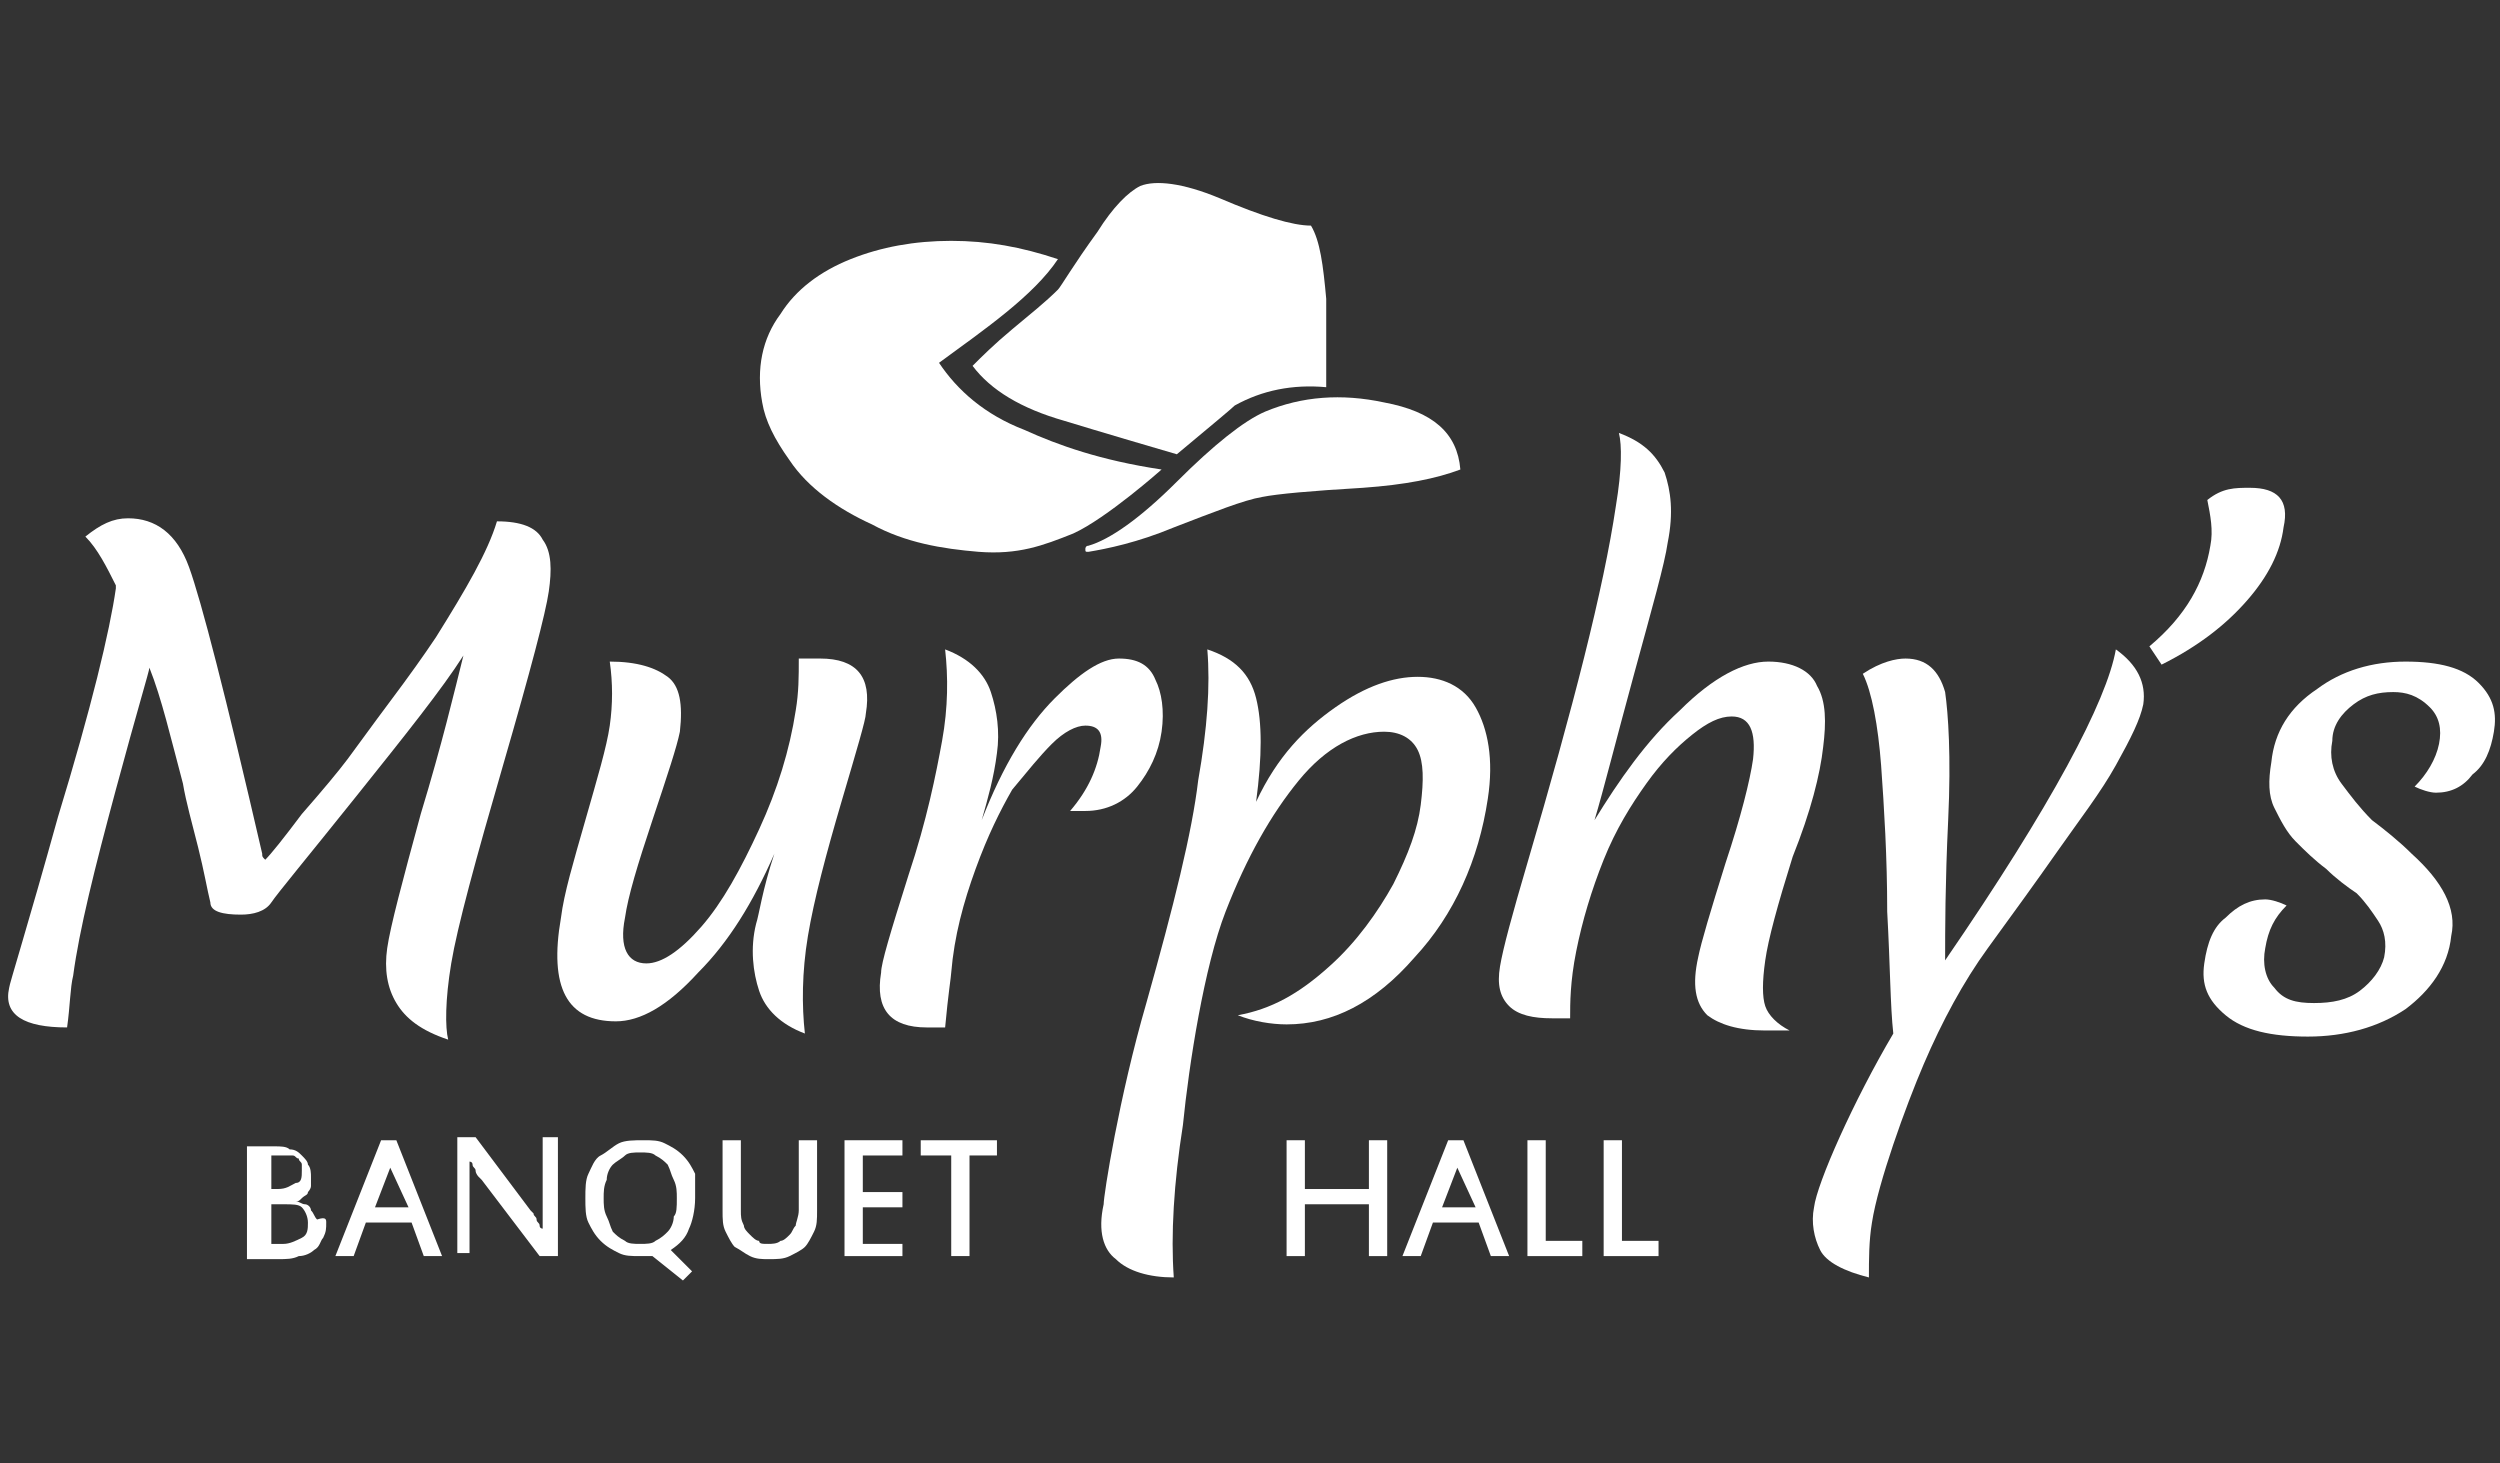 <?xml version="1.0" encoding="utf-8"?>
<!-- Generator: Adobe Illustrator 22.1.0, SVG Export Plug-In . SVG Version: 6.00 Build 0)  -->
<svg version="1.1" id="Layer_1" xmlns="http://www.w3.org/2000/svg" xmlns:xlink="http://www.w3.org/1999/xlink" x="0px" y="0px"
	 viewBox="0 0 82 48" style="enable-background:new 0 0 82 48;" xml:space="preserve">
<rect x="0" y="0" width="82" height="48" fill="#333333" stroke="none"/>
<style type="text/css">
	.st0{fill:#FFFFFF;}
</style>
<g>
	<g>
		<g>
			<path class="st0" d="M17.8,17.7c0.3,0.4,0.3,1,0.2,1.7c-0.1,0.7-0.6,2.6-1.5,5.7c-0.9,3.1-1.5,5.3-1.7,6.5
				c-0.2,1.2-0.2,2.1-0.1,2.5c-0.9-0.3-1.4-0.7-1.7-1.2c-0.3-0.5-0.4-1.1-0.3-1.8c0.1-0.7,0.5-2.2,1.1-4.4c0.7-2.3,1.1-4,1.4-5.2
				c-0.7,1.1-1.9,2.6-3.5,4.6c-1.6,2-2.6,3.2-2.8,3.5C8.7,29.9,8.3,30,7.9,30c-0.6,0-1-0.1-1-0.4c-0.1-0.4-0.2-1-0.4-1.8
				c-0.2-0.8-0.4-1.5-0.5-2.1c-0.4-1.5-0.7-2.8-1.1-3.8c0,0.1-0.4,1.4-1.1,4c-0.7,2.6-1.2,4.6-1.4,6.1c-0.1,0.4-0.1,1-0.2,1.7
				c-1.4,0-2.1-0.4-1.9-1.3c0-0.1,0.6-2,1.6-5.6c1.1-3.6,1.7-6.1,1.9-7.5l0-0.1c-0.3-0.6-0.6-1.2-1-1.6C3.3,17.2,3.7,17,4.2,17
				c0.9,0,1.6,0.5,2,1.6c0.4,1.1,1.2,4.2,2.4,9.4c0,0.1,0,0.1,0.1,0.2c0.2-0.2,0.6-0.7,1.2-1.5c0.7-0.8,1.2-1.4,1.5-1.8
				c0.3-0.4,0.8-1.1,1.4-1.9c0.6-0.8,1.1-1.5,1.5-2.1c1-1.6,1.7-2.8,2-3.8C17.1,17.1,17.6,17.3,17.8,17.7z"/>
			<path class="st0" d="M26.9,21.6c1.2,0,1.7,0.6,1.5,1.8c0,0.2-0.3,1.2-0.8,2.9c-0.5,1.7-0.9,3.2-1.1,4.4c-0.2,1.2-0.2,2.3-0.1,3.2
				c-0.8-0.3-1.3-0.8-1.5-1.4c-0.2-0.6-0.3-1.4-0.1-2.2c0.1-0.3,0.2-1.1,0.6-2.3c-0.7,1.6-1.5,2.9-2.5,3.9c-1,1.1-1.9,1.6-2.7,1.6
				c-1.6,0-2.2-1.1-1.8-3.4c0.1-0.8,0.4-1.8,0.8-3.2c0.4-1.4,0.7-2.4,0.8-3.1c0.1-0.7,0.1-1.4,0-2.1c0.9,0,1.5,0.2,1.9,0.5
				c0.4,0.3,0.5,0.9,0.4,1.8c-0.1,0.5-0.4,1.4-0.9,2.9c-0.5,1.5-0.8,2.5-0.9,3.2c-0.2,1,0.1,1.5,0.7,1.5c0.5,0,1.1-0.4,1.8-1.2
				c0.7-0.8,1.3-1.9,1.9-3.2c0.6-1.3,1-2.6,1.2-3.9c0.1-0.6,0.1-1.1,0.1-1.7C26.6,21.6,26.8,21.6,26.9,21.6z"/>
			<path class="st0" d="M34.6,22.9c0.8-0.8,1.5-1.3,2.1-1.3c0.6,0,1,0.2,1.2,0.7c0.2,0.4,0.3,1,0.2,1.7c-0.1,0.7-0.4,1.3-0.8,1.8
				c-0.4,0.5-1,0.8-1.7,0.8c-0.2,0-0.4,0-0.5,0c0.6-0.7,0.9-1.4,1-2.1c0.1-0.5-0.1-0.7-0.5-0.7c-0.3,0-0.7,0.2-1.1,0.6
				c-0.4,0.4-0.8,0.9-1.3,1.5c-0.4,0.7-0.8,1.5-1.2,2.6c-0.4,1.1-0.7,2.2-0.8,3.4c0,0.1-0.1,0.7-0.2,1.8c-0.4,0-0.6,0-0.6,0
				c-1.2,0-1.7-0.6-1.5-1.8c0-0.3,0.3-1.3,0.9-3.2c0.6-1.8,0.9-3.3,1.1-4.4c0.2-1.1,0.2-2.1,0.1-3c0.8,0.3,1.3,0.8,1.5,1.4
				c0.2,0.6,0.3,1.3,0.2,2c-0.1,0.8-0.3,1.5-0.5,2.2C32.9,25.1,33.7,23.8,34.6,22.9z"/>
			<path class="st0" d="M43.8,23.2c1-0.7,1.9-1,2.7-1c0.8,0,1.5,0.3,1.9,1c0.4,0.7,0.6,1.7,0.4,3c-0.3,2-1.1,3.8-2.4,5.2
				c-1.3,1.5-2.7,2.2-4.2,2.2c-0.5,0-1.1-0.1-1.6-0.3c1.1-0.2,2-0.7,3-1.6c0.9-0.8,1.6-1.8,2.1-2.7c0.5-1,0.8-1.8,0.9-2.6
				c0.1-0.8,0.1-1.4-0.1-1.8c-0.2-0.4-0.6-0.6-1.1-0.6c-0.9,0-1.9,0.5-2.8,1.6c-0.9,1.1-1.7,2.5-2.4,4.3c-0.7,1.8-1.2,5-1.4,7
				c-0.3,1.9-0.4,3.6-0.3,5c-0.8,0-1.5-0.2-1.9-0.6c-0.4-0.3-0.6-0.9-0.4-1.8c0-0.3,0.5-3.5,1.4-6.6c0.9-3.2,1.5-5.6,1.7-7.3
				c0.3-1.7,0.4-3.1,0.3-4.3c0.9,0.3,1.4,0.8,1.6,1.6c0.2,0.8,0.2,1.9,0,3.4C41.9,24.8,42.8,23.9,43.8,23.2z"/>
			<path class="st0" d="M55.1,23.3c1.1-1.1,2.1-1.6,2.9-1.6c0.8,0,1.4,0.3,1.6,0.8c0.3,0.5,0.3,1.2,0.2,2c-0.1,0.9-0.4,2.1-1,3.6
				c-0.5,1.6-0.8,2.7-0.9,3.4c-0.1,0.7-0.1,1.2,0,1.5c0.1,0.3,0.4,0.6,0.8,0.8c-0.2,0-0.4,0-0.8,0c-0.9,0-1.5-0.2-1.9-0.5
				c-0.4-0.4-0.5-1-0.3-1.9c0.1-0.5,0.4-1.5,0.9-3.1c0.5-1.5,0.8-2.7,0.9-3.4c0.1-0.9-0.1-1.4-0.7-1.4c-0.4,0-0.8,0.2-1.3,0.6
				c-0.5,0.4-1,0.9-1.5,1.6c-0.5,0.7-1,1.5-1.4,2.5c-0.4,1-0.7,2-0.9,3c-0.2,1-0.2,1.7-0.2,2.2c-0.3,0-0.5,0-0.6,0
				c-0.6,0-1.1-0.1-1.4-0.4c-0.3-0.3-0.4-0.7-0.3-1.3c0.1-0.6,0.4-1.7,0.9-3.4c1.5-5.1,2.5-9,2.9-11.7c0.2-1.2,0.2-2,0.1-2.4
				c0.8,0.3,1.2,0.7,1.5,1.3c0.2,0.6,0.3,1.3,0.1,2.3c-0.1,0.7-0.5,2.1-1.1,4.3c-0.6,2.2-1,3.8-1.3,4.8C53.1,25.6,54,24.3,55.1,23.3
				z"/>
			<path class="st0" d="M70.3,23.1c-0.1,0.5-0.4,1.1-0.9,2c-0.5,0.9-1.2,1.8-1.9,2.8c-0.7,1-1.5,2.1-2.3,3.2
				c-0.8,1.1-1.5,2.4-2.1,3.8c-0.6,1.4-1.5,3.9-1.7,5.2c-0.1,0.6-0.1,1.2-0.1,1.8c-0.8-0.2-1.4-0.5-1.6-0.9
				c-0.2-0.4-0.3-0.9-0.2-1.4c0.1-0.8,1.3-3.5,2.6-5.7c-0.1-0.9-0.1-2.2-0.2-4c0-1.8-0.1-3.4-0.2-4.8c-0.1-1.3-0.3-2.4-0.6-3
				c0.6-0.4,1.1-0.5,1.4-0.5c0.7,0,1.1,0.4,1.3,1.1c0.1,0.7,0.2,2.1,0.1,4.2c-0.1,2.1-0.1,3.6-0.1,4.6c3.5-5.1,5.3-8.5,5.6-10.2
				C70.1,21.8,70.4,22.4,70.3,23.1z"/>
			<path class="st0" d="M73.8,16c0.9,0,1.3,0.4,1.1,1.3c-0.1,0.8-0.5,1.6-1.2,2.4c-0.7,0.8-1.6,1.5-2.8,2.1l-0.4-0.6
				c1.2-1,1.8-2.1,2-3.3c0.1-0.5,0-1-0.1-1.5C72.9,16,73.3,16,73.8,16z"/>
			<path class="st0" d="M78.5,22.7c-0.5,0-0.9,0.1-1.3,0.4c-0.4,0.3-0.7,0.7-0.7,1.2c-0.1,0.5,0,1,0.3,1.4c0.3,0.4,0.6,0.8,1,1.2
				c0.4,0.3,0.9,0.7,1.3,1.1c1,0.9,1.5,1.8,1.3,2.7c-0.1,1-0.7,1.8-1.5,2.4C78,33.7,76.9,34,75.7,34c-1.2,0-2.1-0.2-2.7-0.7
				c-0.6-0.5-0.8-1-0.7-1.7c0.1-0.7,0.3-1.2,0.7-1.5c0.4-0.4,0.8-0.6,1.3-0.6c0.2,0,0.5,0.1,0.7,0.2c-0.4,0.4-0.6,0.8-0.7,1.4
				c-0.1,0.5,0,1,0.3,1.3c0.3,0.4,0.7,0.5,1.3,0.5c0.6,0,1.1-0.1,1.5-0.4c0.4-0.3,0.7-0.7,0.8-1.1c0.1-0.5,0-0.9-0.2-1.2
				c-0.2-0.3-0.4-0.6-0.7-0.9c-0.3-0.2-0.7-0.5-1-0.8c-0.4-0.3-0.7-0.6-1-0.9c-0.3-0.3-0.5-0.7-0.7-1.1c-0.2-0.4-0.2-0.9-0.1-1.5
				c0.1-1,0.6-1.8,1.5-2.4c0.8-0.6,1.8-0.9,2.9-0.9c1.1,0,1.9,0.2,2.4,0.7c0.5,0.5,0.6,1,0.5,1.6c-0.1,0.6-0.3,1.1-0.7,1.4
				c-0.3,0.4-0.7,0.6-1.2,0.6c-0.2,0-0.5-0.1-0.7-0.2c0.4-0.4,0.7-0.9,0.8-1.4c0.1-0.5,0-0.9-0.3-1.2C79.3,22.8,78.9,22.7,78.5,22.7
				z"/>
		</g>
	</g>
	<g>
		<path class="st0" d="M38.1,15.4c0,0-1.8,1.6-2.9,2.1c-1,0.4-1.8,0.7-3.1,0.6c-1.2-0.1-2.4-0.3-3.5-0.9c-1.1-0.5-2.1-1.2-2.7-2.1
			c-0.5-0.7-0.8-1.3-0.9-1.9c-0.2-1.1,0-2.1,0.6-2.9c0.5-0.8,1.3-1.4,2.3-1.8c1-0.4,2.1-0.6,3.3-0.6c1.2,0,2.3,0.2,3.5,0.6
			c-0.8,1.2-2.4,2.3-3.9,3.4c0.6,0.9,1.5,1.7,2.8,2.2C34.7,14.6,36.1,15.1,38.1,15.4z"/>
		<path class="st0" d="M31.9,12c0.3-0.3,0.7-0.7,1.3-1.2c0.6-0.5,1.1-0.9,1.5-1.3c0.1-0.1,0.5-0.8,1.3-1.9c0.5-0.8,1-1.3,1.4-1.5
			C37.9,5.9,38.8,6,40,6.5c1.4,0.6,2.4,0.9,3,0.9c0.3,0.5,0.4,1.3,0.5,2.4c0,0.3,0,0.8,0,1.5c0,0.6,0,1.1,0,1.4
			c-1.1-0.1-2.1,0.1-3,0.6c-0.1,0.1-0.7,0.6-1.9,1.6c-2.4-0.7-3.7-1.1-3.7-1.1C33.5,13.4,32.5,12.8,31.9,12z"/>
		<path class="st0" d="M41.5,13.5c1.2-0.5,2.5-0.6,3.9-0.3c1.6,0.3,2.4,1,2.5,2.2c-0.8,0.3-1.8,0.5-3.2,0.6
			c-1.7,0.1-2.8,0.2-3.3,0.3c-0.6,0.1-1.6,0.5-2.9,1c-1.2,0.5-2.2,0.7-2.8,0.8c-0.1,0-0.1,0-0.1-0.1c0,0,0-0.1,0.1-0.1
			c0.7-0.2,1.7-0.9,2.9-2.1C39.8,14.6,40.8,13.8,41.5,13.5z"/>
	</g>
	<g>
		<g>
			<path class="st0" d="M10.7,40.1c0,0.2,0,0.3-0.1,0.5c-0.1,0.1-0.1,0.3-0.3,0.4c-0.1,0.1-0.3,0.2-0.5,0.2
				c-0.2,0.1-0.4,0.1-0.7,0.1c-0.1,0-0.1,0-0.2,0c-0.1,0-0.2,0-0.3,0c-0.1,0-0.2,0-0.3,0c-0.1,0-0.1,0-0.2,0v-3.7c0.1,0,0.3,0,0.4,0
				c0.2,0,0.3,0,0.5,0c0.2,0,0.4,0,0.5,0.1c0.2,0,0.3,0.1,0.4,0.2c0.1,0.1,0.2,0.2,0.2,0.3c0.1,0.1,0.1,0.3,0.1,0.4
				c0,0.1,0,0.2,0,0.3c0,0.1-0.1,0.2-0.1,0.2c0,0.1-0.1,0.1-0.2,0.2c-0.1,0.1-0.1,0.1-0.2,0.1c0.1,0,0.2,0.1,0.3,0.1
				c0.1,0,0.2,0.1,0.2,0.2c0.1,0.1,0.1,0.2,0.2,0.3C10.7,39.9,10.7,40,10.7,40.1z M9.9,38.4c0-0.1,0-0.1,0-0.2
				c0-0.1-0.1-0.1-0.1-0.2c-0.1,0-0.1-0.1-0.2-0.1c-0.1,0-0.2,0-0.3,0c-0.1,0-0.1,0-0.2,0c-0.1,0-0.1,0-0.2,0V39h0.2
				c0.3,0,0.4-0.1,0.6-0.2C9.9,38.8,9.9,38.6,9.9,38.4z M10.1,40.1c0-0.2-0.1-0.4-0.2-0.5c-0.1-0.1-0.3-0.1-0.6-0.1H8.9v1.3
				c0.1,0,0.1,0,0.2,0c0.1,0,0.2,0,0.2,0c0.2,0,0.4-0.1,0.6-0.2C10.1,40.5,10.1,40.3,10.1,40.1z"/>
			<path class="st0" d="M14.5,41.2h-0.6l-0.4-1.1H12l-0.4,1.1H11l1.5-3.8H13L14.5,41.2z M12.8,38.3c0,0,0-0.1,0-0.1
				c0-0.1,0-0.1,0-0.2h0c0,0.1,0,0.1,0,0.2c0,0.1,0,0.1,0,0.1l-0.5,1.3h1.1L12.8,38.3z"/>
			<path class="st0" d="M18.3,41.2h-0.6l-1.9-2.5c0,0,0,0-0.1-0.1c0,0-0.1-0.1-0.1-0.2c0-0.1-0.1-0.1-0.1-0.2c0-0.1-0.1-0.1-0.1-0.1
				v3H15v-3.8h0.6l1.8,2.4c0,0,0.1,0.1,0.1,0.1c0,0.1,0.1,0.1,0.1,0.2c0,0.1,0.1,0.1,0.1,0.2c0,0.1,0.1,0.1,0.1,0.1v-3h0.5V41.2z"/>
			<path class="st0" d="M22.8,39.3c0,0.4-0.1,0.8-0.2,1c-0.1,0.3-0.3,0.5-0.6,0.7l0.7,0.7L22.4,42l-1-0.8c-0.1,0-0.1,0-0.2,0
				c-0.1,0-0.1,0-0.2,0c-0.3,0-0.5,0-0.7-0.1c-0.2-0.1-0.4-0.2-0.6-0.4c-0.2-0.2-0.3-0.4-0.4-0.6c-0.1-0.2-0.1-0.5-0.1-0.8
				c0-0.3,0-0.6,0.1-0.8c0.1-0.2,0.2-0.5,0.4-0.6s0.4-0.3,0.6-0.4c0.2-0.1,0.5-0.1,0.8-0.1c0.3,0,0.5,0,0.7,0.1
				c0.2,0.1,0.4,0.2,0.6,0.4c0.2,0.2,0.3,0.4,0.4,0.6C22.8,38.7,22.8,39,22.8,39.3z M22.2,39.3c0-0.2,0-0.4-0.1-0.6
				c-0.1-0.2-0.1-0.3-0.2-0.5c-0.1-0.1-0.2-0.2-0.4-0.3c-0.1-0.1-0.3-0.1-0.5-0.1c-0.2,0-0.4,0-0.5,0.1c-0.1,0.1-0.3,0.2-0.4,0.3
				c-0.1,0.1-0.2,0.3-0.2,0.5c-0.1,0.2-0.1,0.4-0.1,0.6c0,0.2,0,0.4,0.1,0.6c0.1,0.2,0.1,0.3,0.2,0.5c0.1,0.1,0.2,0.2,0.4,0.3
				c0.1,0.1,0.3,0.1,0.5,0.1c0.2,0,0.4,0,0.5-0.1c0.2-0.1,0.3-0.2,0.4-0.3c0.1-0.1,0.2-0.3,0.2-0.5C22.2,39.8,22.2,39.6,22.2,39.3z"
				/>
			<path class="st0" d="M25.2,40.8c0.1,0,0.3,0,0.4-0.1c0.1,0,0.2-0.1,0.3-0.2c0.1-0.1,0.1-0.2,0.2-0.3c0-0.1,0.1-0.3,0.1-0.5v-2.3
				h0.6v2.3c0,0.3,0,0.5-0.1,0.7c-0.1,0.2-0.2,0.4-0.3,0.5c-0.1,0.1-0.3,0.2-0.5,0.3c-0.2,0.1-0.4,0.1-0.7,0.1c-0.2,0-0.4,0-0.6-0.1
				c-0.2-0.1-0.3-0.2-0.5-0.3c-0.1-0.1-0.2-0.3-0.3-0.5c-0.1-0.2-0.1-0.4-0.1-0.7v-2.3h0.6v2.3c0,0.2,0,0.3,0.1,0.5
				c0,0.1,0.1,0.2,0.2,0.3c0.1,0.1,0.2,0.2,0.3,0.2C24.9,40.8,25,40.8,25.2,40.8z"/>
			<path class="st0" d="M29.6,41.2h-1.9v-3.8h1.9v0.5h-1.3v1.2h1.3v0.5h-1.3v1.2h1.3V41.2z"/>
			<path class="st0" d="M32.8,37.9h-1v3.3h-0.6v-3.3h-1v-0.5h2.5V37.9z"/>
			<path class="st0" d="M45.5,41.2h-0.6v-1.7h-2.1v1.7h-0.6v-3.8h0.6V39h2.1v-1.6h0.6V41.2z"/>
			<path class="st0" d="M49.5,41.2h-0.6l-0.4-1.1H47l-0.4,1.1H46l1.5-3.8H48L49.5,41.2z M47.8,38.3c0,0,0-0.1,0-0.1
				c0-0.1,0-0.1,0-0.2h0c0,0.1,0,0.1,0,0.2c0,0.1,0,0.1,0,0.1l-0.5,1.3h1.1L47.8,38.3z"/>
			<path class="st0" d="M51.9,41.2h-1.8v-3.8h0.6v3.3h1.2V41.2z"/>
			<path class="st0" d="M54.4,41.2h-1.8v-3.8h0.6v3.3h1.2V41.2z"/>
		</g>
	</g>
</g>
</svg>
